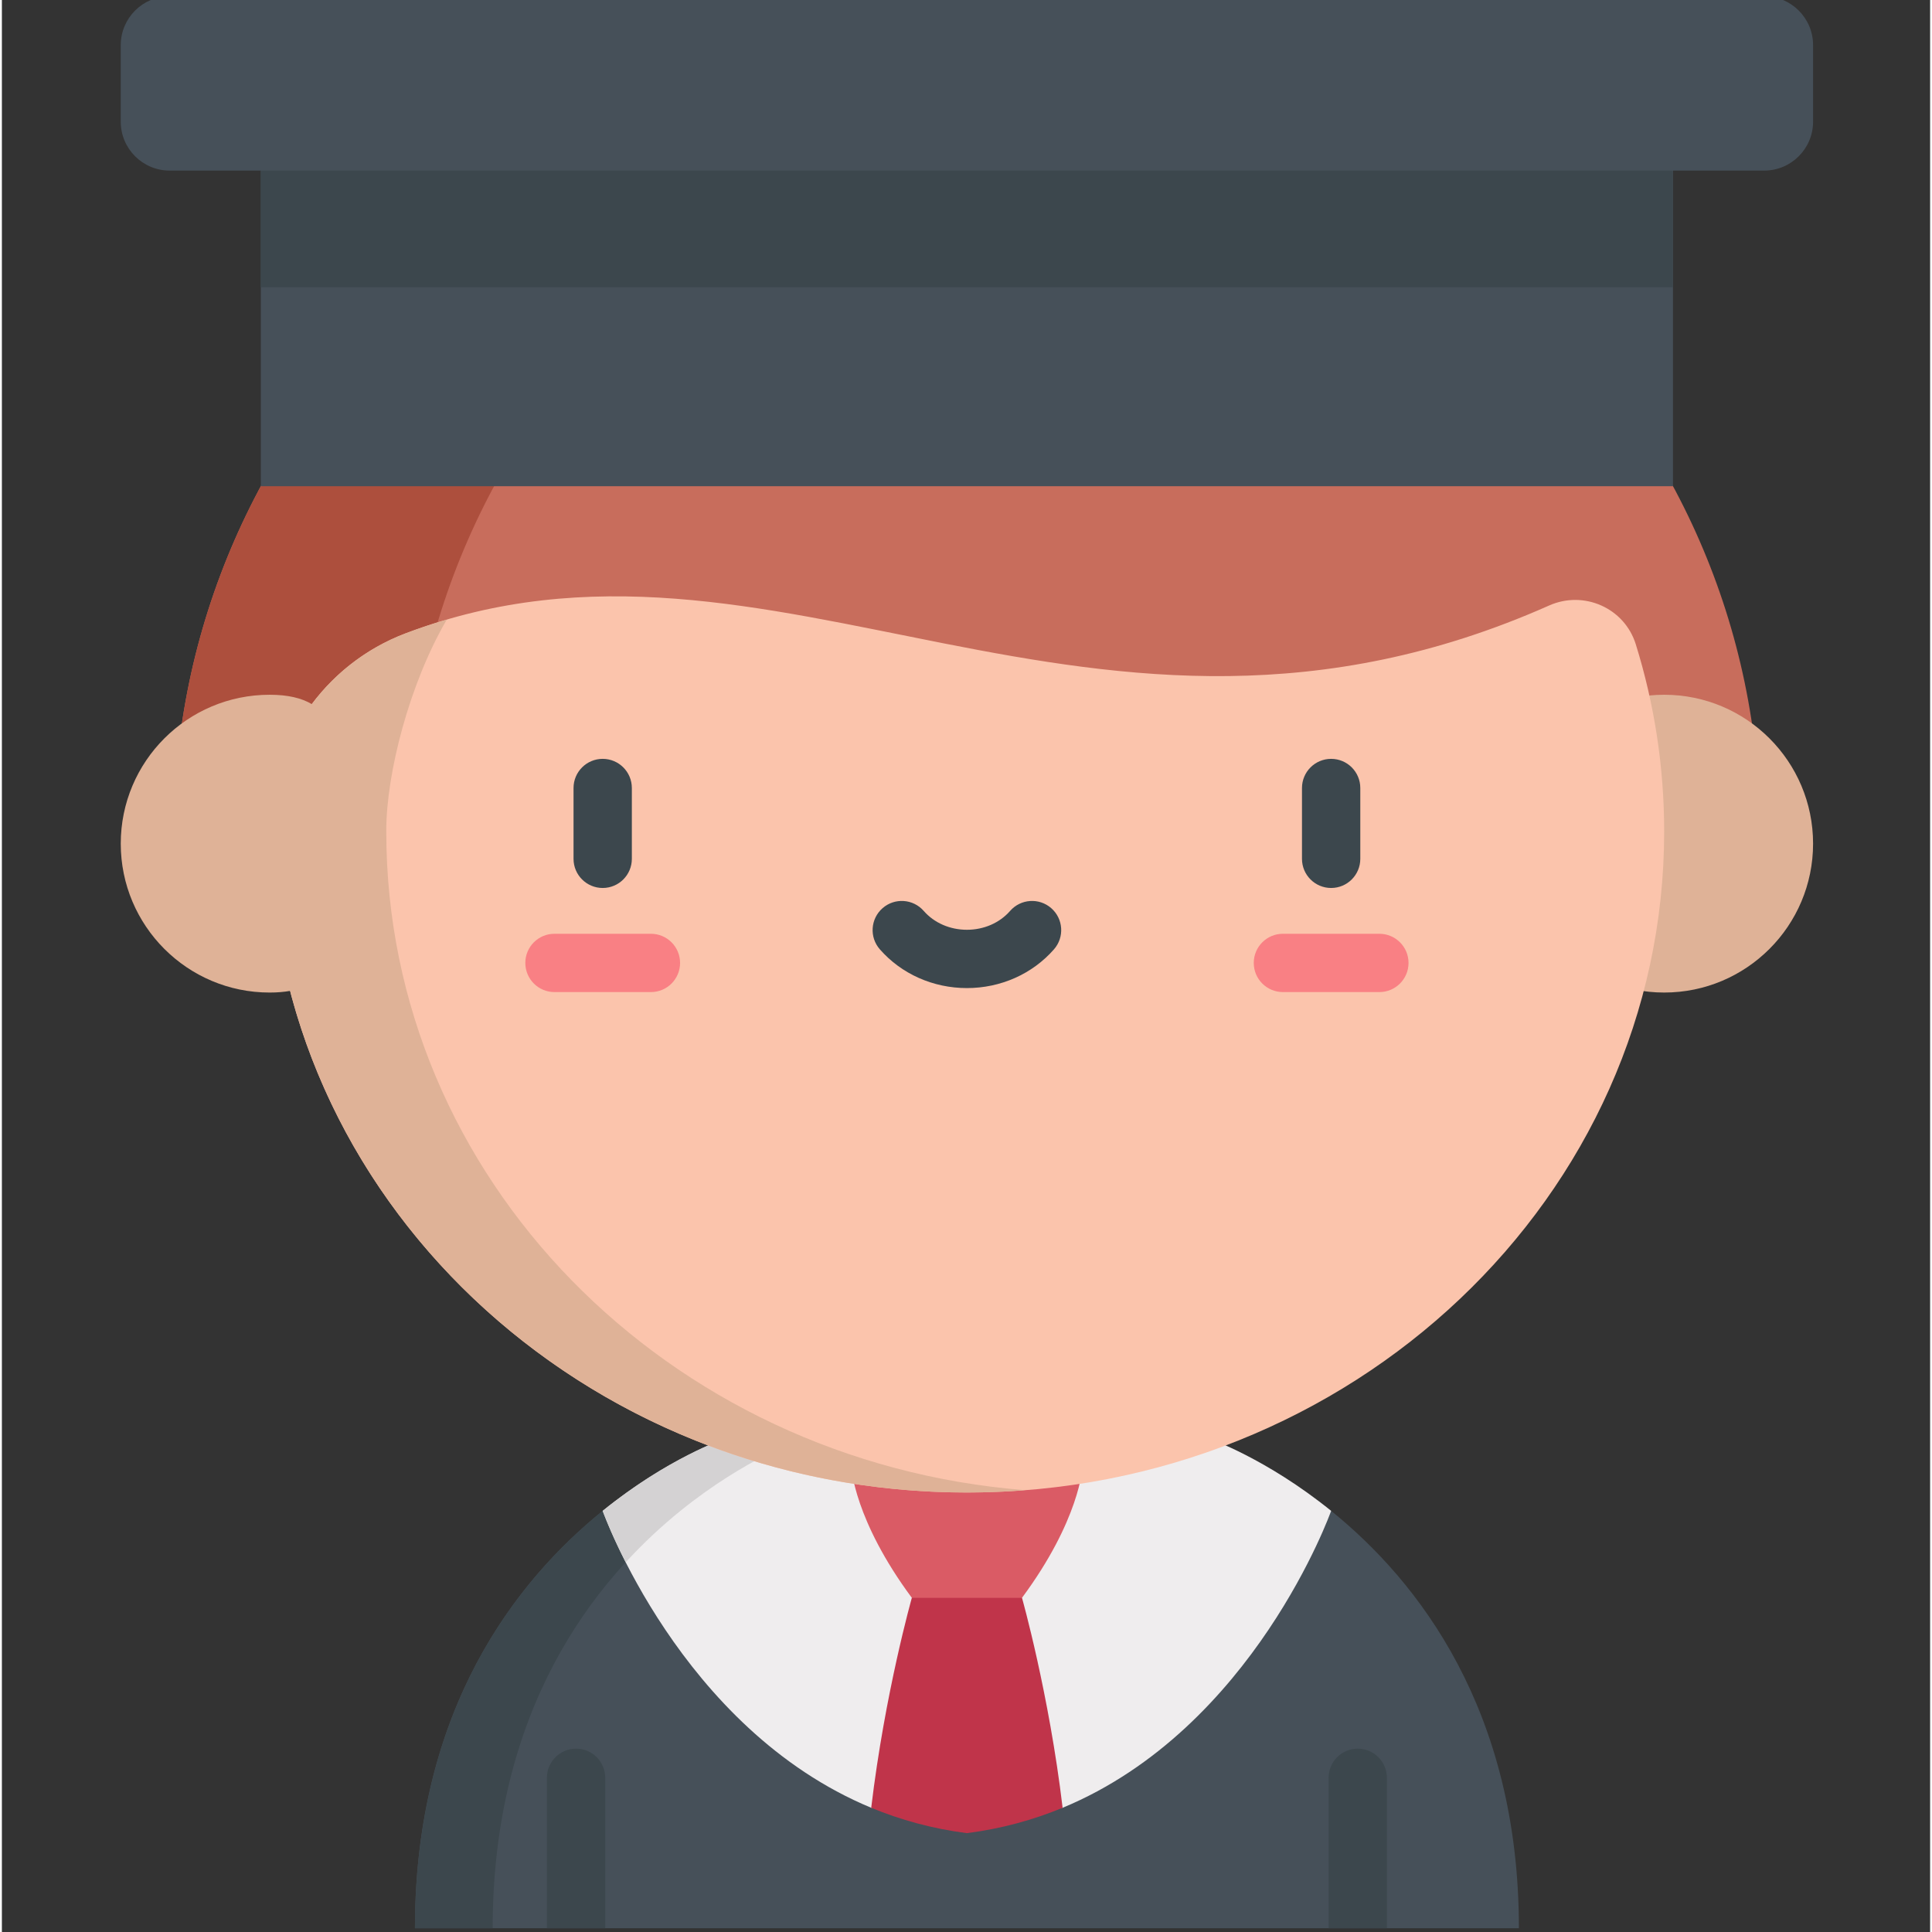 <?xml version="1.0" encoding="UTF-8"?> <svg xmlns="http://www.w3.org/2000/svg" height="511pt" viewBox="-31 1 511 512" width="511pt"><rect x="-31" y="1" width="511" height="512" fill="#333333" stroke="none"/> <path d="m321.266 401.391c22.957 18.551 49.758 52.621 49.758 110.609h-292.562c0-57.988 26.801-92.059 49.758-110.609zm0 0" fill="#465059"></path> <path d="m87.621 457.844c-6.387 17.293-9.16 35.762-9.16 54.156h20.602c0-57.988 26.805-92.059 49.762-110.609h-20.605c-12.195 9.855-25.477 24.09-35.246 43.965-2 4.066-3.781 8.238-5.352 12.488zm0 0" fill="#3c474d"></path> <path d="m199.383 480.082c-50.703-21.027-71.164-78.691-71.164-78.691 17.203-13.902 32.254-19.09 32.254-19.09h128.543s15.051 5.188 32.25 19.09c0 0-20.457 57.664-71.16 78.691zm0 0" fill="#efedee"></path> <path d="m134.316 415.023c4.82-5.258 9.746-9.785 14.508-13.633 17.199-13.902 32.25-19.09 32.25-19.09h-20.605s-1.469.508-4.016 1.629c-10.152 4.469-19.617 10.496-28.234 17.461 0 0 1.941 5.461 6.098 13.633zm0 0" fill="#d4d2d3"></path> <path d="m250.105 480.082c-7.746 3.199-16.18 5.551-25.363 6.719-9.184-1.168-17.617-3.52-25.359-6.719 3.621-30.414 10.766-55.645 10.766-55.645l14.594-17.262 14.594 17.262s7.145 25.23 10.77 55.645zm0 0" fill="#c0344a"></path> <path d="m255.352 389.898s-.711 13.898-16.016 34.543h-29.188c-15.301-20.645-16.012-34.543-16.012-34.543zm0 0" fill="#da5b65"></path> <path d="m113.441 512v-39.863c0-4.27 3.461-7.727 7.727-7.727s7.727 3.457 7.727 7.727v39.863zm0 0" fill="#3c474d"></path> <path d="m320.59 512v-39.863c0-4.27 3.461-7.727 7.727-7.727 4.27 0 7.727 3.457 7.727 7.727v39.863zm0 0" fill="#3c474d"></path> <path d="m14.59 221.367c0-53.82 22.031-104.348 62.039-142.27 39.633-37.57 92.234-58.262 148.113-58.262 55.879 0 108.48 20.691 148.117 58.262 40.004 37.922 62.039 88.449 62.039 142.27zm0 0" fill="#c86d5c"></path> <path d="m138.438 79.098c32.23-30.551 73.039-49.938 117.211-56.117-10.145-1.418-20.469-2.141-30.906-2.141-55.879 0-108.48 20.691-148.113 58.258-40.008 37.926-62.039 88.449-62.039 142.273h61.809c0-53.824 22.035-104.348 62.039-142.273zm0 0" fill="#ad4f3d"></path> <path d="m37.629 20.84h374.227v109.012h-374.227zm0 0" fill="#465059"></path> <path d="m448.984 224.578c0 21.789-17.668 39.457-39.461 39.457-21.789 0-39.457-17.668-39.457-39.457 0-21.793 17.668-39.461 39.457-39.461 21.793 0 39.461 17.668 39.461 39.461zm0 0" fill="#dfb297"></path> <path d="m76 168.844c-21.625 8.188-35.988 29.035-36.039 52.152v.371c0 96.738 82.73 175.16 184.781 175.16 102.055 0 184.781-78.422 184.781-175.16 0-17.238-2.629-33.895-7.523-49.629-2.996-9.621-13.75-14.367-22.957-10.277-121.484 53.934-205.32-29.621-303.043 7.383zm0 0" fill="#fbc4ac"></path> <path d="m70.867 221.367c0-.121 0-.246 0-.371.031-14.891 6.008-38.602 16.031-55.789-3.617 1.059-7.246 2.254-10.902 3.637-10.117 3.832-18.648 10.438-24.867 18.754-2.703-1.602-6.32-2.48-11.168-2.48-21.793 0-39.461 17.668-39.461 39.461 0 21.789 17.668 39.457 39.461 39.457 2.008 0 3.809-.152 5.418-.441 19.934 76.336 92.672 132.934 179.363 132.934 5.207 0 10.355-.215 15.453-.617-94.82-7.441-169.328-82.738-169.328-174.543zm0 0" fill="#dfb297"></path> <path d="m321.266 236.324c-4.27 0-7.727-3.457-7.727-7.727v-18.766c0-4.27 3.457-7.727 7.727-7.727 4.266 0 7.727 3.457 7.727 7.727v18.766c0 4.27-3.461 7.727-7.727 7.727zm0 0" fill="#3c474d"></path> <path d="m334.047 263.91h-25.562c-4.266 0-7.727-3.457-7.727-7.727 0-4.266 3.461-7.723 7.727-7.723h25.562c4.266 0 7.727 3.457 7.727 7.723 0 4.27-3.461 7.727-7.727 7.727zm0 0" fill="#f98084"></path> <path d="m128.219 236.324c-4.266 0-7.727-3.457-7.727-7.727v-18.766c0-4.27 3.461-7.727 7.727-7.727 4.27 0 7.727 3.457 7.727 7.727v18.766c0 4.27-3.457 7.727-7.727 7.727zm0 0" fill="#3c474d"></path> <path d="m141 263.91h-25.562c-4.266 0-7.723-3.457-7.723-7.727 0-4.266 3.457-7.723 7.723-7.723h25.562c4.27 0 7.727 3.457 7.727 7.723 0 4.27-3.457 7.727-7.727 7.727zm0 0" fill="#f98084"></path> <path d="m224.742 262.852c-8.957 0-17.371-3.746-23.082-10.281-2.809-3.211-2.48-8.094.734-10.902 3.211-2.809 8.094-2.48 10.902.734 2.773 3.176 6.945 4.996 11.445 4.996s8.672-1.82 11.445-4.996c2.812-3.215 7.691-3.539 10.902-.734 3.215 2.809 3.543 7.691.734 10.902-5.711 6.535-14.125 10.281-23.082 10.281zm0 0" fill="#3c474d"></path> <path d="m37.629 20.84h374.227v56.277h-374.227zm0 0" fill="#3c474d"></path> <path d="m436.016 0h-422.547c-7.16 0-12.969 5.805-12.969 12.969v20.273c0 7.164 5.809 12.969 12.969 12.969h422.547c7.164 0 12.969-5.805 12.969-12.969v-20.273c0-7.164-5.805-12.969-12.969-12.969zm0 0" fill="#465059"></path> </svg> 